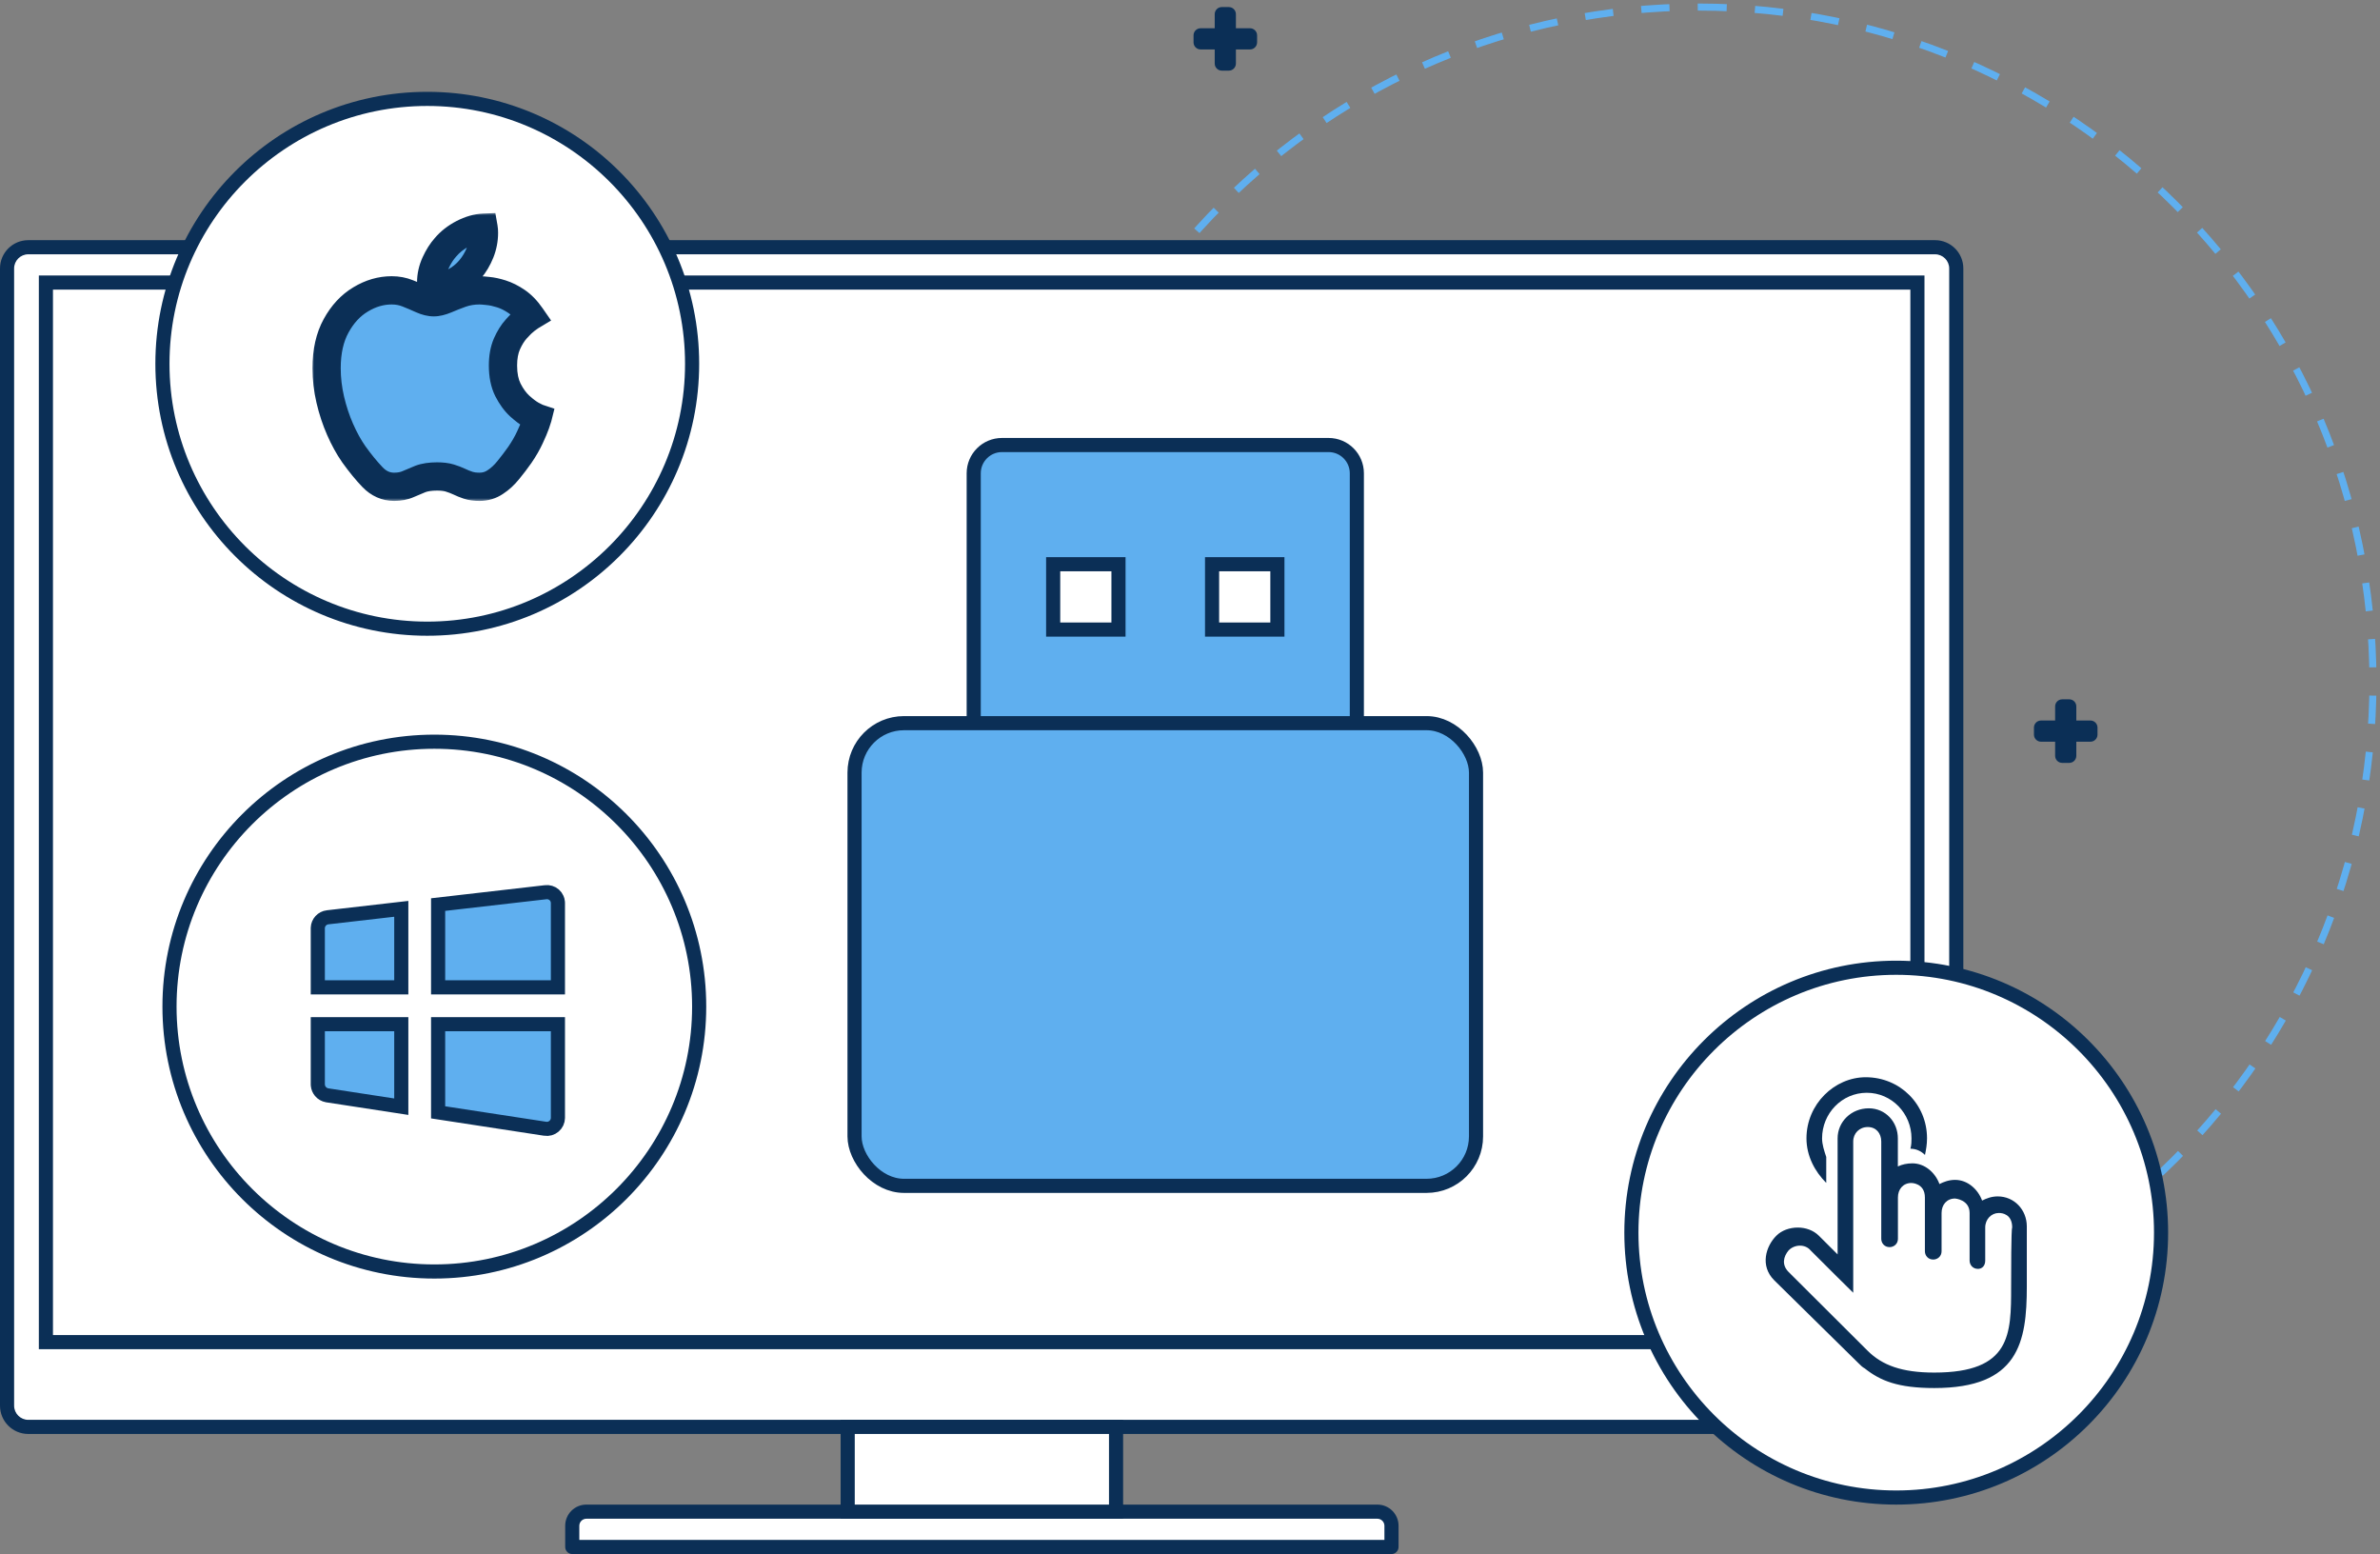 <svg width="337" height="220" viewBox="0 0 337 220" fill="none" xmlns="http://www.w3.org/2000/svg">
<rect x="0" y="0" width="337" height="220" fill="#808080" stroke="none"/>
<g clip-path="url(#clip0_2_71)">
<path fill-rule="evenodd" clip-rule="evenodd" d="M240.5 1C293.24 1 336 43.76 336 96.5C336 149.24 293.24 192 240.5 192C187.76 192 145 149.24 145 96.5C145 43.76 187.76 1 240.5 1Z" stroke="#5FAFEF" stroke-miterlimit="10" stroke-dasharray="4 4"/>
<path fill-rule="evenodd" clip-rule="evenodd" d="M81.03 219V216C81.03 214.9 81.93 214 83.03 214H195.03C196.13 214 197.03 214.9 197.03 216V219H81.03Z" fill="white"/>
<path d="M195.03 215C195.58 215 196.03 215.45 196.03 216V218H82.03V216C82.03 215.45 82.48 215 83.03 215H195.03ZM195.03 213H83.03C81.37 213 80.03 214.34 80.03 216V219C80.03 219.55 80.48 220 81.03 220H197.03C197.58 220 198.03 219.55 198.03 219V216C198.03 214.34 196.69 213 195.03 213Z" fill="#0B2F56"/>
<path fill-rule="evenodd" clip-rule="evenodd" d="M4 202C2.35 202 1 200.65 1 199V38C1 36.35 2.35 35 4 35H274C275.65 35 277 36.35 277 38V199C277 200.65 275.65 202 274 202H4Z" fill="white"/>
<path d="M274 36C275.1 36 276 36.9 276 38V199C276 200.1 275.1 201 274 201H4C2.9 201 2 200.1 2 199V38C2 36.9 2.9 36 4 36H274ZM274 34H4C1.79 34 0 35.79 0 38V199C0 201.21 1.79 203 4 203H274C276.21 203 278 201.21 278 199V38C278 35.79 276.21 34 274 34Z" fill="#0B2F56"/>
<path d="M271.5 40H6.5V190H271.5V40Z" fill="white"/>
<path d="M270.5 41V189H7.5V41H270.5ZM272.5 39H5.5V191H272.5V39Z" fill="#0B2F56"/>
<path d="M158.03 202H120.03V214H158.03V202Z" fill="white"/>
<path d="M157.03 203V213H121.03V203H157.03ZM159.03 201H119.03V215H159.03V201Z" fill="#0B2F56"/>
<path fill-rule="evenodd" clip-rule="evenodd" d="M296 105H294V107C294 107.55 293.55 108 293 108H292C291.45 108 291 107.55 291 107V105H289C288.45 105 288 104.55 288 104V103C288 102.45 288.45 102 289 102H291V100C291 99.45 291.45 99 292 99H293C293.55 99 294 99.45 294 100V102H296C296.55 102 297 102.45 297 103V104C297 104.55 296.55 105 296 105ZM177 7H175V9C175 9.55 174.55 10 174 10H173C172.45 10 172 9.55 172 9V7H170C169.45 7 169 6.55 169 6V5C169 4.45 169.45 4 170 4H172V2C172 1.45 172.45 1 173 1H174C174.55 1 175 1.45 175 2V4H177C177.55 4 178 4.45 178 5V6C178 6.55 177.55 7 177 7ZM72 141H70V143C70 143.55 69.55 144 69 144H68C67.45 144 67 143.55 67 143V141H65C64.45 141 64 140.55 64 140V139C64 138.45 64.45 138 65 138H67V136C67 135.45 67.45 135 68 135H69C69.55 135 70 135.45 70 136V138H72C72.55 138 73 138.45 73 139V140C73 140.55 72.55 141 72 141Z" fill="#0B2F56"/>
<path fill-rule="evenodd" clip-rule="evenodd" d="M268.5 212C247.82 212 231 195.18 231 174.5C231 153.82 247.82 137 268.5 137C289.18 137 306 153.82 306 174.5C306 195.18 289.18 212 268.5 212Z" fill="white"/>
<path d="M268.5 138C288.63 138 305 154.37 305 174.5C305 194.63 288.63 211 268.5 211C248.37 211 232 194.63 232 174.5C232 154.37 248.37 138 268.5 138ZM268.5 136C247.24 136 230 153.24 230 174.5C230 195.76 247.24 213 268.5 213C289.76 213 307 195.76 307 174.5C307 153.24 289.76 136 268.5 136Z" fill="#0B2F56"/>
<path fill-rule="evenodd" clip-rule="evenodd" d="M60.5 89C39.82 89 23 72.18 23 51.5C23 30.82 39.82 14 60.5 14C81.18 14 98 30.82 98 51.5C98 72.18 81.18 89 60.5 89Z" fill="white"/>
<path d="M60.5 15C80.63 15 97 31.37 97 51.5C97 71.63 80.63 88 60.5 88C40.37 88 24 71.63 24 51.5C24 31.37 40.37 15 60.5 15ZM60.5 13C39.24 13 22 30.24 22 51.5C22 72.76 39.24 90 60.5 90C81.76 90 99 72.76 99 51.5C99 30.24 81.76 13 60.5 13Z" fill="#0B2F56"/>
<mask id="path-15-outside-1_2_71" maskUnits="userSpaceOnUse" x="44" y="30" width="35" height="41" fill="black">
<rect fill="white" x="44" y="30" width="35" height="41"/>
<path d="M67.898 41.102C68.158 41.102 68.56 41.133 69.105 41.194C69.661 41.244 70.292 41.38 70.997 41.602C71.702 41.825 72.42 42.184 73.149 42.679C73.879 43.173 74.553 43.866 75.172 44.757C75.11 44.794 74.875 44.961 74.467 45.258C74.071 45.555 73.62 45.988 73.112 46.557C72.605 47.113 72.16 47.825 71.776 48.69C71.405 49.544 71.22 50.565 71.22 51.752C71.22 53.113 71.455 54.263 71.925 55.203C72.407 56.143 72.964 56.904 73.595 57.485C74.238 58.067 74.807 58.493 75.302 58.766C75.809 59.025 76.081 59.161 76.118 59.174C76.106 59.223 76.013 59.502 75.84 60.009C75.667 60.504 75.394 61.147 75.023 61.938C74.665 62.718 74.195 63.534 73.613 64.388C73.081 65.142 72.531 65.866 71.962 66.559C71.405 67.251 70.793 67.814 70.125 68.247C69.469 68.692 68.727 68.915 67.898 68.915C67.268 68.915 66.73 68.841 66.284 68.692C65.839 68.544 65.412 68.371 65.004 68.173C64.608 67.987 64.169 67.82 63.687 67.672C63.204 67.523 62.604 67.449 61.887 67.449C60.947 67.449 60.161 67.567 59.53 67.802C58.912 68.049 58.324 68.296 57.768 68.544C57.211 68.791 56.555 68.915 55.801 68.915C54.65 68.915 53.636 68.463 52.758 67.561C51.892 66.658 51.001 65.569 50.086 64.295C49.381 63.281 48.738 62.112 48.156 60.788C47.575 59.465 47.111 58.06 46.765 56.576C46.418 55.092 46.245 53.607 46.245 52.123C46.245 49.748 46.697 47.744 47.6 46.111C48.503 44.466 49.659 43.223 51.069 42.382C52.48 41.528 53.945 41.102 55.467 41.102C56.271 41.102 57.025 41.244 57.73 41.528C58.448 41.813 59.116 42.097 59.734 42.382C60.353 42.654 60.916 42.79 61.423 42.79C61.905 42.79 62.474 42.654 63.13 42.382C63.785 42.097 64.509 41.813 65.301 41.528C66.105 41.244 66.971 41.102 67.898 41.102ZM66.6 38.096C65.981 38.85 65.202 39.475 64.262 39.97C63.334 40.465 62.456 40.712 61.627 40.712C61.454 40.712 61.287 40.693 61.126 40.656C61.114 40.607 61.095 40.52 61.07 40.397C61.058 40.273 61.052 40.137 61.052 39.988C61.052 39.048 61.256 38.133 61.664 37.242C62.072 36.352 62.542 35.609 63.074 35.016C63.73 34.236 64.559 33.587 65.561 33.067C66.575 32.548 67.546 32.27 68.474 32.232C68.511 32.443 68.529 32.684 68.529 32.956C68.529 33.908 68.35 34.836 67.991 35.739C67.632 36.63 67.169 37.415 66.6 38.096Z"/>
</mask>
<path d="M67.898 41.102C68.158 41.102 68.56 41.133 69.105 41.194C69.661 41.244 70.292 41.38 70.997 41.602C71.702 41.825 72.42 42.184 73.149 42.679C73.879 43.173 74.553 43.866 75.172 44.757C75.11 44.794 74.875 44.961 74.467 45.258C74.071 45.555 73.62 45.988 73.112 46.557C72.605 47.113 72.16 47.825 71.776 48.69C71.405 49.544 71.22 50.565 71.22 51.752C71.22 53.113 71.455 54.263 71.925 55.203C72.407 56.143 72.964 56.904 73.595 57.485C74.238 58.067 74.807 58.493 75.302 58.766C75.809 59.025 76.081 59.161 76.118 59.174C76.106 59.223 76.013 59.502 75.84 60.009C75.667 60.504 75.394 61.147 75.023 61.938C74.665 62.718 74.195 63.534 73.613 64.388C73.081 65.142 72.531 65.866 71.962 66.559C71.405 67.251 70.793 67.814 70.125 68.247C69.469 68.692 68.727 68.915 67.898 68.915C67.268 68.915 66.73 68.841 66.284 68.692C65.839 68.544 65.412 68.371 65.004 68.173C64.608 67.987 64.169 67.82 63.687 67.672C63.204 67.523 62.604 67.449 61.887 67.449C60.947 67.449 60.161 67.567 59.53 67.802C58.912 68.049 58.324 68.296 57.768 68.544C57.211 68.791 56.555 68.915 55.801 68.915C54.65 68.915 53.636 68.463 52.758 67.561C51.892 66.658 51.001 65.569 50.086 64.295C49.381 63.281 48.738 62.112 48.156 60.788C47.575 59.465 47.111 58.06 46.765 56.576C46.418 55.092 46.245 53.607 46.245 52.123C46.245 49.748 46.697 47.744 47.6 46.111C48.503 44.466 49.659 43.223 51.069 42.382C52.48 41.528 53.945 41.102 55.467 41.102C56.271 41.102 57.025 41.244 57.73 41.528C58.448 41.813 59.116 42.097 59.734 42.382C60.353 42.654 60.916 42.79 61.423 42.79C61.905 42.79 62.474 42.654 63.13 42.382C63.785 42.097 64.509 41.813 65.301 41.528C66.105 41.244 66.971 41.102 67.898 41.102ZM66.6 38.096C65.981 38.85 65.202 39.475 64.262 39.97C63.334 40.465 62.456 40.712 61.627 40.712C61.454 40.712 61.287 40.693 61.126 40.656C61.114 40.607 61.095 40.52 61.07 40.397C61.058 40.273 61.052 40.137 61.052 39.988C61.052 39.048 61.256 38.133 61.664 37.242C62.072 36.352 62.542 35.609 63.074 35.016C63.73 34.236 64.559 33.587 65.561 33.067C66.575 32.548 67.546 32.27 68.474 32.232C68.511 32.443 68.529 32.684 68.529 32.956C68.529 33.908 68.35 34.836 67.991 35.739C67.632 36.63 67.169 37.415 66.6 38.096Z" fill="#5FAFEF"/>
<path d="M69.105 41.194L68.879 43.181L68.903 43.184L68.927 43.187L69.105 41.194ZM75.172 44.757L76.201 46.472L78.034 45.372L76.815 43.616L75.172 44.757ZM74.467 45.258L73.29 43.64L73.279 43.649L73.267 43.658L74.467 45.258ZM73.112 46.557L74.591 47.904L74.598 47.895L74.605 47.887L73.112 46.557ZM71.776 48.69L69.948 47.881L69.942 47.893L71.776 48.69ZM71.925 55.203L70.136 56.098L70.141 56.107L70.145 56.116L71.925 55.203ZM73.595 57.485L72.239 58.956L72.246 58.963L72.254 58.969L73.595 57.485ZM75.302 58.766L74.338 60.518L74.364 60.532L74.39 60.546L75.302 58.766ZM76.118 59.174L78.058 59.659L78.508 57.862L76.751 57.276L76.118 59.174ZM75.84 60.009L77.728 60.669L77.73 60.662L77.733 60.655L75.84 60.009ZM75.023 61.938L73.213 61.09L73.207 61.102L75.023 61.938ZM73.613 64.388L75.248 65.54L75.257 65.527L75.266 65.514L73.613 64.388ZM71.962 66.559L70.416 65.289L70.41 65.297L70.403 65.306L71.962 66.559ZM70.125 68.247L69.037 66.569L69.019 66.581L69.001 66.593L70.125 68.247ZM65.004 68.173L65.876 66.373L65.865 66.368L65.853 66.362L65.004 68.173ZM59.53 67.802L58.832 65.928L58.81 65.936L58.788 65.945L59.53 67.802ZM52.758 67.561L51.314 68.945L51.319 68.95L51.324 68.955L52.758 67.561ZM50.086 64.295L48.444 65.436L48.453 65.449L48.462 65.462L50.086 64.295ZM48.156 60.788L46.325 61.592L48.156 60.788ZM47.6 46.111L49.35 47.079L49.353 47.074L47.6 46.111ZM51.069 42.382L52.094 44.099L52.105 44.093L51.069 42.382ZM57.73 41.528L56.982 43.383L56.993 43.388L57.73 41.528ZM59.734 42.382L58.899 44.199L58.914 44.206L58.929 44.212L59.734 42.382ZM63.13 42.382L63.897 44.229L63.911 44.223L63.926 44.217L63.13 42.382ZM65.301 41.528L64.634 39.643L64.624 39.646L65.301 41.528ZM66.6 38.096L65.066 36.813L65.059 36.82L65.053 36.828L66.6 38.096ZM64.262 39.97L63.33 38.2L63.321 38.205L64.262 39.97ZM61.126 40.656L59.186 41.141L59.483 42.33L60.676 42.605L61.126 40.656ZM61.07 40.397L59.08 40.596L59.09 40.693L59.109 40.789L61.07 40.397ZM63.074 35.016L64.564 36.35L64.585 36.327L64.605 36.303L63.074 35.016ZM65.561 33.067L64.649 31.287L64.64 31.292L65.561 33.067ZM68.474 32.232L70.443 31.885L70.14 30.164L68.394 30.234L68.474 32.232ZM67.991 35.739L69.846 36.486L69.85 36.478L67.991 35.739ZM67.898 41.102V43.102C68.038 43.102 68.346 43.121 68.879 43.181L69.105 41.194L69.33 39.207C68.774 39.144 68.278 39.102 67.898 39.102V41.102ZM69.105 41.194L68.927 43.187C69.302 43.22 69.787 43.318 70.395 43.51L70.997 41.602L71.599 39.695C70.797 39.442 70.02 39.268 69.282 39.202L69.105 41.194ZM70.997 41.602L70.395 43.51C70.884 43.664 71.428 43.928 72.027 44.334L73.149 42.679L74.272 41.023C73.412 40.44 72.52 39.986 71.599 39.695L70.997 41.602ZM73.149 42.679L72.027 44.334C72.512 44.663 73.02 45.164 73.529 45.898L75.172 44.757L76.815 43.616C76.087 42.568 75.246 41.684 74.272 41.023L73.149 42.679ZM75.172 44.757L74.143 43.042C73.983 43.138 73.648 43.38 73.29 43.64L74.467 45.258L75.643 46.875C75.845 46.728 75.999 46.617 76.108 46.54C76.162 46.501 76.201 46.474 76.226 46.457C76.265 46.431 76.245 46.446 76.201 46.472L75.172 44.757ZM74.467 45.258L73.267 43.658C72.724 44.065 72.173 44.605 71.619 45.226L73.112 46.557L74.605 47.887C75.066 47.371 75.418 47.044 75.667 46.858L74.467 45.258ZM73.112 46.557L71.634 45.21C70.95 45.96 70.397 46.866 69.948 47.881L71.776 48.69L73.605 49.5C73.923 48.783 74.26 48.266 74.591 47.904L73.112 46.557ZM71.776 48.69L69.942 47.893C69.436 49.057 69.22 50.363 69.22 51.752H71.22H73.22C73.22 50.766 73.374 50.031 73.611 49.488L71.776 48.69ZM71.22 51.752H69.22C69.22 53.335 69.492 54.81 70.136 56.098L71.925 55.203L73.714 54.309C73.417 53.716 73.22 52.891 73.22 51.752H71.22ZM71.925 55.203L70.145 56.116C70.711 57.219 71.401 58.183 72.239 58.956L73.595 57.485L74.95 56.015C74.527 55.625 74.103 55.068 73.704 54.29L71.925 55.203ZM73.595 57.485L72.254 58.969C72.958 59.605 73.656 60.143 74.338 60.518L75.302 58.766L76.266 57.013C75.958 56.844 75.518 56.528 74.936 56.002L73.595 57.485ZM75.302 58.766L74.39 60.546C74.645 60.676 74.847 60.779 74.992 60.851C75.063 60.887 75.128 60.919 75.181 60.944C75.207 60.957 75.238 60.972 75.27 60.986C75.274 60.988 75.37 61.033 75.486 61.071L76.118 59.174L76.751 57.276C76.819 57.299 76.87 57.321 76.881 57.325C76.899 57.333 76.912 57.339 76.916 57.341C76.925 57.344 76.925 57.344 76.912 57.338C76.887 57.327 76.845 57.306 76.781 57.274C76.653 57.21 76.465 57.114 76.213 56.986L75.302 58.766ZM76.118 59.174L74.178 58.689C74.185 58.66 74.191 58.64 74.193 58.634C74.195 58.626 74.196 58.621 74.196 58.621C74.197 58.62 74.196 58.622 74.195 58.626C74.194 58.63 74.192 58.636 74.189 58.643C74.18 58.673 74.164 58.721 74.142 58.787C74.098 58.919 74.033 59.11 73.947 59.362L75.84 60.009L77.733 60.655C77.882 60.219 78.019 59.816 78.058 59.659L76.118 59.174ZM75.84 60.009L73.952 59.348C73.811 59.751 73.571 60.325 73.213 61.09L75.023 61.938L76.834 62.787C77.218 61.969 77.522 61.256 77.728 60.669L75.84 60.009ZM75.023 61.938L73.207 61.102C72.903 61.763 72.491 62.482 71.96 63.262L73.613 64.388L75.266 65.514C75.898 64.586 76.427 63.673 76.84 62.775L75.023 61.938ZM73.613 64.388L71.979 63.235C71.474 63.951 70.953 64.635 70.416 65.289L71.962 66.559L73.507 67.828C74.109 67.096 74.689 66.334 75.248 65.54L73.613 64.388ZM71.962 66.559L70.403 65.306C69.964 65.852 69.507 66.264 69.037 66.569L70.125 68.247L71.213 69.925C72.079 69.364 72.846 68.651 73.521 67.811L71.962 66.559ZM70.125 68.247L69.001 66.593C68.693 66.802 68.346 66.915 67.898 66.915V68.915V70.915C69.109 70.915 70.246 70.583 71.249 69.901L70.125 68.247ZM67.898 68.915V66.915C67.413 66.915 67.102 66.857 66.917 66.795L66.284 68.692L65.652 70.59C66.358 70.825 67.122 70.915 67.898 70.915V68.915ZM66.284 68.692L66.917 66.795C66.55 66.673 66.204 66.532 65.876 66.373L65.004 68.173L64.131 69.972C64.62 70.209 65.127 70.415 65.652 70.59L66.284 68.692ZM65.004 68.173L65.853 66.362C65.361 66.131 64.833 65.932 64.275 65.76L63.687 67.672L63.098 69.583C63.505 69.709 63.855 69.843 64.155 69.984L65.004 68.173ZM63.687 67.672L64.275 65.76C63.54 65.534 62.727 65.449 61.887 65.449V67.449V69.449C62.481 69.449 62.868 69.513 63.098 69.583L63.687 67.672ZM61.887 67.449V65.449C60.796 65.449 59.756 65.584 58.832 65.928L59.53 67.802L60.228 69.676C60.567 69.55 61.098 69.449 61.887 69.449V67.449ZM59.53 67.802L58.788 65.945C58.148 66.201 57.537 66.458 56.955 66.716L57.768 68.544L58.58 70.372C59.111 70.135 59.676 69.898 60.273 69.659L59.53 67.802ZM57.768 68.544L56.955 66.716C56.708 66.826 56.34 66.915 55.801 66.915V68.915V70.915C56.77 70.915 57.714 70.756 58.58 70.372L57.768 68.544ZM55.801 68.915V66.915C55.245 66.915 54.733 66.723 54.191 66.166L52.758 67.561L51.324 68.955C52.539 70.204 54.056 70.915 55.801 70.915V68.915ZM52.758 67.561L54.201 66.176C53.415 65.356 52.584 64.344 51.71 63.128L50.086 64.295L48.462 65.462C49.419 66.794 50.369 67.959 51.314 68.945L52.758 67.561ZM50.086 64.295L51.728 63.153C51.108 62.261 50.525 61.209 49.987 59.984L48.156 60.788L46.325 61.592C46.95 63.015 47.654 64.3 48.444 65.436L50.086 64.295ZM48.156 60.788L49.987 59.984C49.458 58.779 49.032 57.493 48.712 56.122L46.765 56.576L44.817 57.031C45.19 58.629 45.692 60.15 46.325 61.592L48.156 60.788ZM46.765 56.576L48.712 56.122C48.4 54.782 48.245 53.45 48.245 52.123H46.245H44.245C44.245 53.764 44.437 55.401 44.817 57.031L46.765 56.576ZM46.245 52.123H48.245C48.245 49.996 48.65 48.346 49.35 47.079L47.6 46.111L45.849 45.143C44.744 47.143 44.245 49.5 44.245 52.123H46.245ZM47.6 46.111L49.353 47.074C50.109 45.695 51.031 44.733 52.094 44.099L51.069 42.382L50.045 40.664C48.287 41.713 46.896 43.237 45.846 45.149L47.6 46.111ZM51.069 42.382L52.105 44.093C53.23 43.412 54.341 43.102 55.467 43.102V41.102V39.102C53.55 39.102 51.729 39.645 50.034 40.671L51.069 42.382ZM55.467 41.102V43.102C56.029 43.102 56.528 43.2 56.982 43.383L57.73 41.528L58.479 39.674C57.523 39.288 56.512 39.102 55.467 39.102V41.102ZM57.73 41.528L56.993 43.388C57.682 43.66 58.316 43.931 58.899 44.199L59.734 42.382L60.57 40.565C59.915 40.264 59.214 39.965 58.468 39.669L57.73 41.528ZM59.734 42.382L58.929 44.212C59.721 44.561 60.563 44.79 61.423 44.79V42.79V40.79C61.269 40.79 60.984 40.747 60.54 40.551L59.734 42.382ZM61.423 42.79V44.79C62.262 44.79 63.102 44.559 63.897 44.229L63.13 42.382L62.363 40.535C61.846 40.749 61.549 40.79 61.423 40.79V42.79ZM63.13 42.382L63.926 44.217C64.536 43.952 65.219 43.683 65.977 43.41L65.301 41.528L64.624 39.646C63.799 39.943 63.035 40.243 62.334 40.547L63.13 42.382ZM65.301 41.528L65.968 43.414C66.54 43.212 67.178 43.102 67.898 43.102V41.102V39.102C66.763 39.102 65.67 39.276 64.634 39.643L65.301 41.528ZM66.6 38.096L65.053 36.828C64.618 37.358 64.055 37.819 63.33 38.2L64.262 39.97L65.193 41.74C66.349 41.131 67.344 40.343 68.146 39.364L66.6 38.096ZM64.262 39.97L63.321 38.205C62.606 38.586 62.051 38.712 61.627 38.712V40.712V42.712C62.861 42.712 64.061 42.343 65.203 41.734L64.262 39.97ZM61.627 40.712V38.712C61.598 38.712 61.582 38.709 61.576 38.708L61.126 40.656L60.676 42.605C60.992 42.678 61.31 42.712 61.627 42.712V40.712ZM61.126 40.656L63.066 40.171C63.068 40.179 63.066 40.17 63.058 40.135C63.052 40.104 63.043 40.061 63.032 40.004L61.07 40.397L59.109 40.789C59.134 40.911 59.16 41.041 59.186 41.141L61.126 40.656ZM61.07 40.397L63.06 40.197C63.056 40.151 63.052 40.083 63.052 39.988H61.052H59.052C59.052 40.191 59.06 40.395 59.08 40.596L61.07 40.397ZM61.052 39.988H63.052C63.052 39.348 63.189 38.716 63.482 38.075L61.664 37.242L59.846 36.409C59.323 37.55 59.052 38.748 59.052 39.988H61.052ZM61.664 37.242L63.482 38.075C63.825 37.327 64.193 36.765 64.564 36.35L63.074 35.016L61.584 33.681C60.892 34.454 60.319 35.376 59.846 36.409L61.664 37.242ZM63.074 35.016L64.605 36.303C65.074 35.746 65.687 35.255 66.481 34.843L65.561 33.067L64.64 31.292C63.43 31.919 62.386 32.727 61.544 33.728L63.074 35.016ZM65.561 33.067L66.472 34.847C67.286 34.431 67.974 34.254 68.554 34.231L68.474 32.232L68.394 30.234C67.118 30.285 65.864 30.665 64.649 31.287L65.561 33.067ZM68.474 32.232L66.504 32.58C66.516 32.649 66.529 32.77 66.529 32.956H68.529H70.529C70.529 32.597 70.505 32.236 70.443 31.885L68.474 32.232ZM68.529 32.956H66.529C66.529 33.651 66.4 34.328 66.132 35.001L67.991 35.739L69.85 36.478C70.3 35.344 70.529 34.166 70.529 32.956H68.529ZM67.991 35.739L66.136 34.992C65.849 35.704 65.489 36.306 65.066 36.813L66.6 38.096L68.134 39.379C68.848 38.525 69.416 37.555 69.846 36.486L67.991 35.739Z" fill="#0B2F56" mask="url(#path-15-outside-1_2_71)"/>
<path fill-rule="evenodd" clip-rule="evenodd" d="M61.5 180C40.82 180 24 163.18 24 142.5C24 121.82 40.82 105 61.5 105C82.18 105 99 121.82 99 142.5C99 163.18 82.18 180 61.5 180Z" fill="white"/>
<path d="M61.5 106C81.63 106 98 122.37 98 142.5C98 162.63 81.63 179 61.5 179C41.37 179 25 162.63 25 142.5C25 122.37 41.37 106 61.5 106ZM61.5 104C40.24 104 23 121.24 23 142.5C23 163.76 40.24 181 61.5 181C82.76 181 100 163.76 100 142.5C100 121.24 82.76 104 61.5 104Z" fill="#0B2F56"/>
<g clip-path="url(#clip1_2_71)">
<path d="M79 144.99V158.259C78.997 158.483 78.947 158.703 78.852 158.906C78.756 159.111 78.616 159.293 78.443 159.439C78.271 159.585 78.069 159.693 77.851 159.754C77.633 159.815 77.404 159.828 77.181 159.792L77.174 159.79L62.036 157.47V144.99H79ZM56.821 144.99V156.67L46.312 155.057C45.946 154.99 45.614 154.799 45.374 154.514C45.164 154.263 45.036 153.955 45.007 153.632L45 153.492V144.99H56.821ZM77.247 126.309C77.466 126.28 77.689 126.298 77.901 126.362C78.113 126.426 78.309 126.534 78.476 126.681C78.642 126.827 78.775 127.008 78.865 127.21C78.933 127.361 78.976 127.523 78.992 127.687L79 127.852V139.775H62.036V128.058L77.227 126.312L77.236 126.311L77.247 126.309ZM56.821 139.775H45V131.349C45.016 130.979 45.163 130.627 45.414 130.354C45.667 130.079 46.01 129.903 46.381 129.858H46.385L56.821 128.659V139.775Z" fill="#5FAFEF" stroke="#0B2F56" stroke-width="2"/>
</g>
<path fill-rule="evenodd" clip-rule="evenodd" d="M273.89 195.5C268.88 195.5 266.64 194.52 264.65 192.93L264.57 192.86L264.48 192.81C264.33 192.74 264.07 192.47 263.86 192.26L251.93 180.52C251.32 179.92 251.01 179.2 251.01 178.4C251.01 177.44 251.47 176.38 252.22 175.63C252.76 175.09 253.64 174.77 254.56 174.77C255.46 174.77 256.3 175.08 256.85 175.63L261.21 179.97V161.14C261.21 159.32 262.71 157.89 264.63 157.89C266.38 157.89 267.75 159.32 267.75 161.14V166.72L269.2 166C269.63 165.79 270.21 165.67 270.82 165.67C272.24 165.67 273.29 166.81 273.71 167.95L274.09 169L275.09 168.5C275.54 168.28 276.15 168.02 276.85 168.02C278.06 168.02 279.25 168.96 279.74 170.3L280.12 171.35L281.12 170.85C281.57 170.63 282.18 170.37 282.88 170.37C284.63 170.37 286 171.8 286 173.62V182.13C285.99 189.7 285.1 195.5 273.89 195.5ZM254.88 175.33C254.02 175.33 253.18 175.68 252.57 176.28C251.28 177.82 251.3 179.52 252.57 180.78L263.76 191.93C266.1 194.26 269.22 195.3 273.89 195.3C285.78 195.3 285.78 188.9 285.78 182.13C285.78 176.72 285.83 174.86 285.87 174.25L285.93 174.19V173.77C285.93 171.66 284.5 170.71 283.09 170.71H282.94C281.41 170.71 280.11 172.08 280.11 173.76V178.45C280.11 178.59 280.08 178.64 280.08 178.64C279.92 178.62 279.91 178.5 279.91 178.45V171.7C279.91 169.62 278.12 168.74 276.92 168.65C276.92 168.65 276.92 168.65 276.91 168.65C275.15 168.65 273.93 169.93 273.93 171.7V177.13C273.93 177.29 273.81 177.3 273.75 177.3C273.59 177.3 273.57 177.18 273.57 177.13V169.5C273.57 167.26 271.83 166.45 270.66 166.45C268.97 166.45 267.75 167.73 267.75 169.5V175.37C267.75 175.53 267.61 175.54 267.57 175.54C267.4 175.54 267.39 175.41 267.39 175.37V161.58C267.39 159.81 266.16 158.53 264.48 158.53C262.76 158.53 261.42 159.87 261.42 161.58V180.58L257.09 176.27C256.6 175.7 255.78 175.33 254.88 175.33ZM257.58 164.42C257.06 163.38 256.78 162.27 256.78 161.16C256.78 157.01 260.16 153.51 264.17 153.51C268.48 153.51 271.86 156.87 271.86 161.16C271.86 161.4 271.85 161.64 271.82 161.86C271.76 161.84 271.7 161.82 271.63 161.8C271.64 161.57 271.64 161.36 271.64 161.16C271.64 157.05 268.35 153.71 264.31 153.71C260.27 153.71 256.98 157.05 256.98 161.16C256.98 162.15 257.27 163.07 257.57 163.96V164.42H257.58Z" fill="white"/>
<path d="M264.18 152.5C259.76 152.5 255.79 156.31 255.79 161.15C255.79 163.64 256.97 165.84 258.59 167.46V163.79C258.3 162.91 258 162.03 258 161.15C258 157.63 260.8 154.7 264.33 154.7C267.86 154.7 270.66 157.63 270.66 161.15C270.66 161.59 270.66 162.03 270.51 162.62C271.25 162.62 271.98 162.91 272.57 163.5C272.72 162.77 272.86 162.03 272.86 161.15C272.86 156.31 269.03 152.5 264.18 152.5ZM264.62 156.9C262.12 156.9 260.2 158.81 260.2 161.15V177.58L257.55 174.94C256.76 174.15 255.65 173.78 254.56 173.78C253.41 173.78 252.27 174.18 251.52 174.94C250.05 176.41 249.16 179.19 251.23 181.25L263.15 192.98C263.44 193.27 263.74 193.57 264.03 193.71C266.24 195.47 268.74 196.5 273.89 196.5C285.81 196.5 286.99 190.05 286.99 182.13V173.62C286.99 171.27 285.22 169.37 282.87 169.37C281.99 169.37 281.25 169.66 280.66 169.96C280.07 168.35 278.6 167.03 276.83 167.03C275.95 167.03 275.21 167.32 274.62 167.62C274.03 166.01 272.56 164.69 270.79 164.69C270.05 164.69 269.32 164.84 268.73 165.13V161.17C268.74 158.81 266.97 156.9 264.62 156.9ZM262.41 183.01V161.6C262.41 160.43 263.29 159.55 264.47 159.55C265.65 159.55 266.38 160.43 266.38 161.6V175.09C266.38 175.09 266.38 175.24 266.38 175.38C266.38 175.97 266.82 176.55 267.56 176.55C268.15 176.55 268.74 176.11 268.74 175.38C268.74 175.23 268.74 175.23 268.74 175.09V169.52C268.74 168.35 269.48 167.47 270.65 167.47C270.65 167.47 272.56 167.47 272.56 169.52V176.85C272.56 176.85 272.56 177 272.56 177.14C272.56 177.73 273 178.31 273.74 178.31C274.33 178.31 274.92 177.87 274.92 177.14C274.92 176.99 274.92 176.99 274.92 176.85V171.72C274.92 170.55 275.66 169.67 276.83 169.67C276.83 169.67 278.89 169.82 278.89 171.72V178.17C278.89 178.17 278.89 178.32 278.89 178.46C278.89 179.05 279.33 179.63 280.07 179.63C280.66 179.63 281.1 179.19 281.1 178.46C281.1 178.31 281.1 178.31 281.1 178.17V173.77C281.1 172.6 281.98 171.72 283.01 171.72C283.01 171.72 283.04 171.72 283.08 171.72C283.43 171.72 284.92 171.83 284.92 173.78C284.77 173.93 284.77 180.23 284.77 182.14C284.77 188.89 284.77 194.31 273.88 194.31C269.32 194.31 266.52 193.28 264.46 191.23L253.27 180.08C252.24 179.05 252.53 177.88 253.27 177C253.71 176.56 254.3 176.34 254.87 176.34C255.44 176.34 255.99 176.56 256.36 177C256.36 177 258.27 178.91 260.04 180.67C261.38 181.98 262.41 183.01 262.41 183.01Z" fill="#0B2F56"/>
<path d="M141.875 63H188.125C190.334 63 192.125 64.791 192.125 67V106H137.875V67C137.875 64.791 139.666 63 141.875 63Z" fill="#5FAFEF" stroke="#0B2F56" stroke-width="2"/>
<rect x="121" y="102.375" width="88" height="65.5" rx="7" fill="#5FAFEF" stroke="#0B2F56" stroke-width="2"/>
<rect x="149.125" y="79.875" width="9.25" height="9.25" fill="white" stroke="#0B2F56" stroke-width="2"/>
<rect x="171.625" y="79.875" width="9.25" height="9.25" fill="white" stroke="#0B2F56" stroke-width="2"/>
</g>
<defs>
<clipPath id="clip0_2_71">
<rect width="337" height="220" fill="white"/>
</clipPath>
<clipPath id="clip1_2_71">
<rect width="36" height="36" fill="white" transform="translate(44 125)"/>
</clipPath>
</defs>
</svg>
